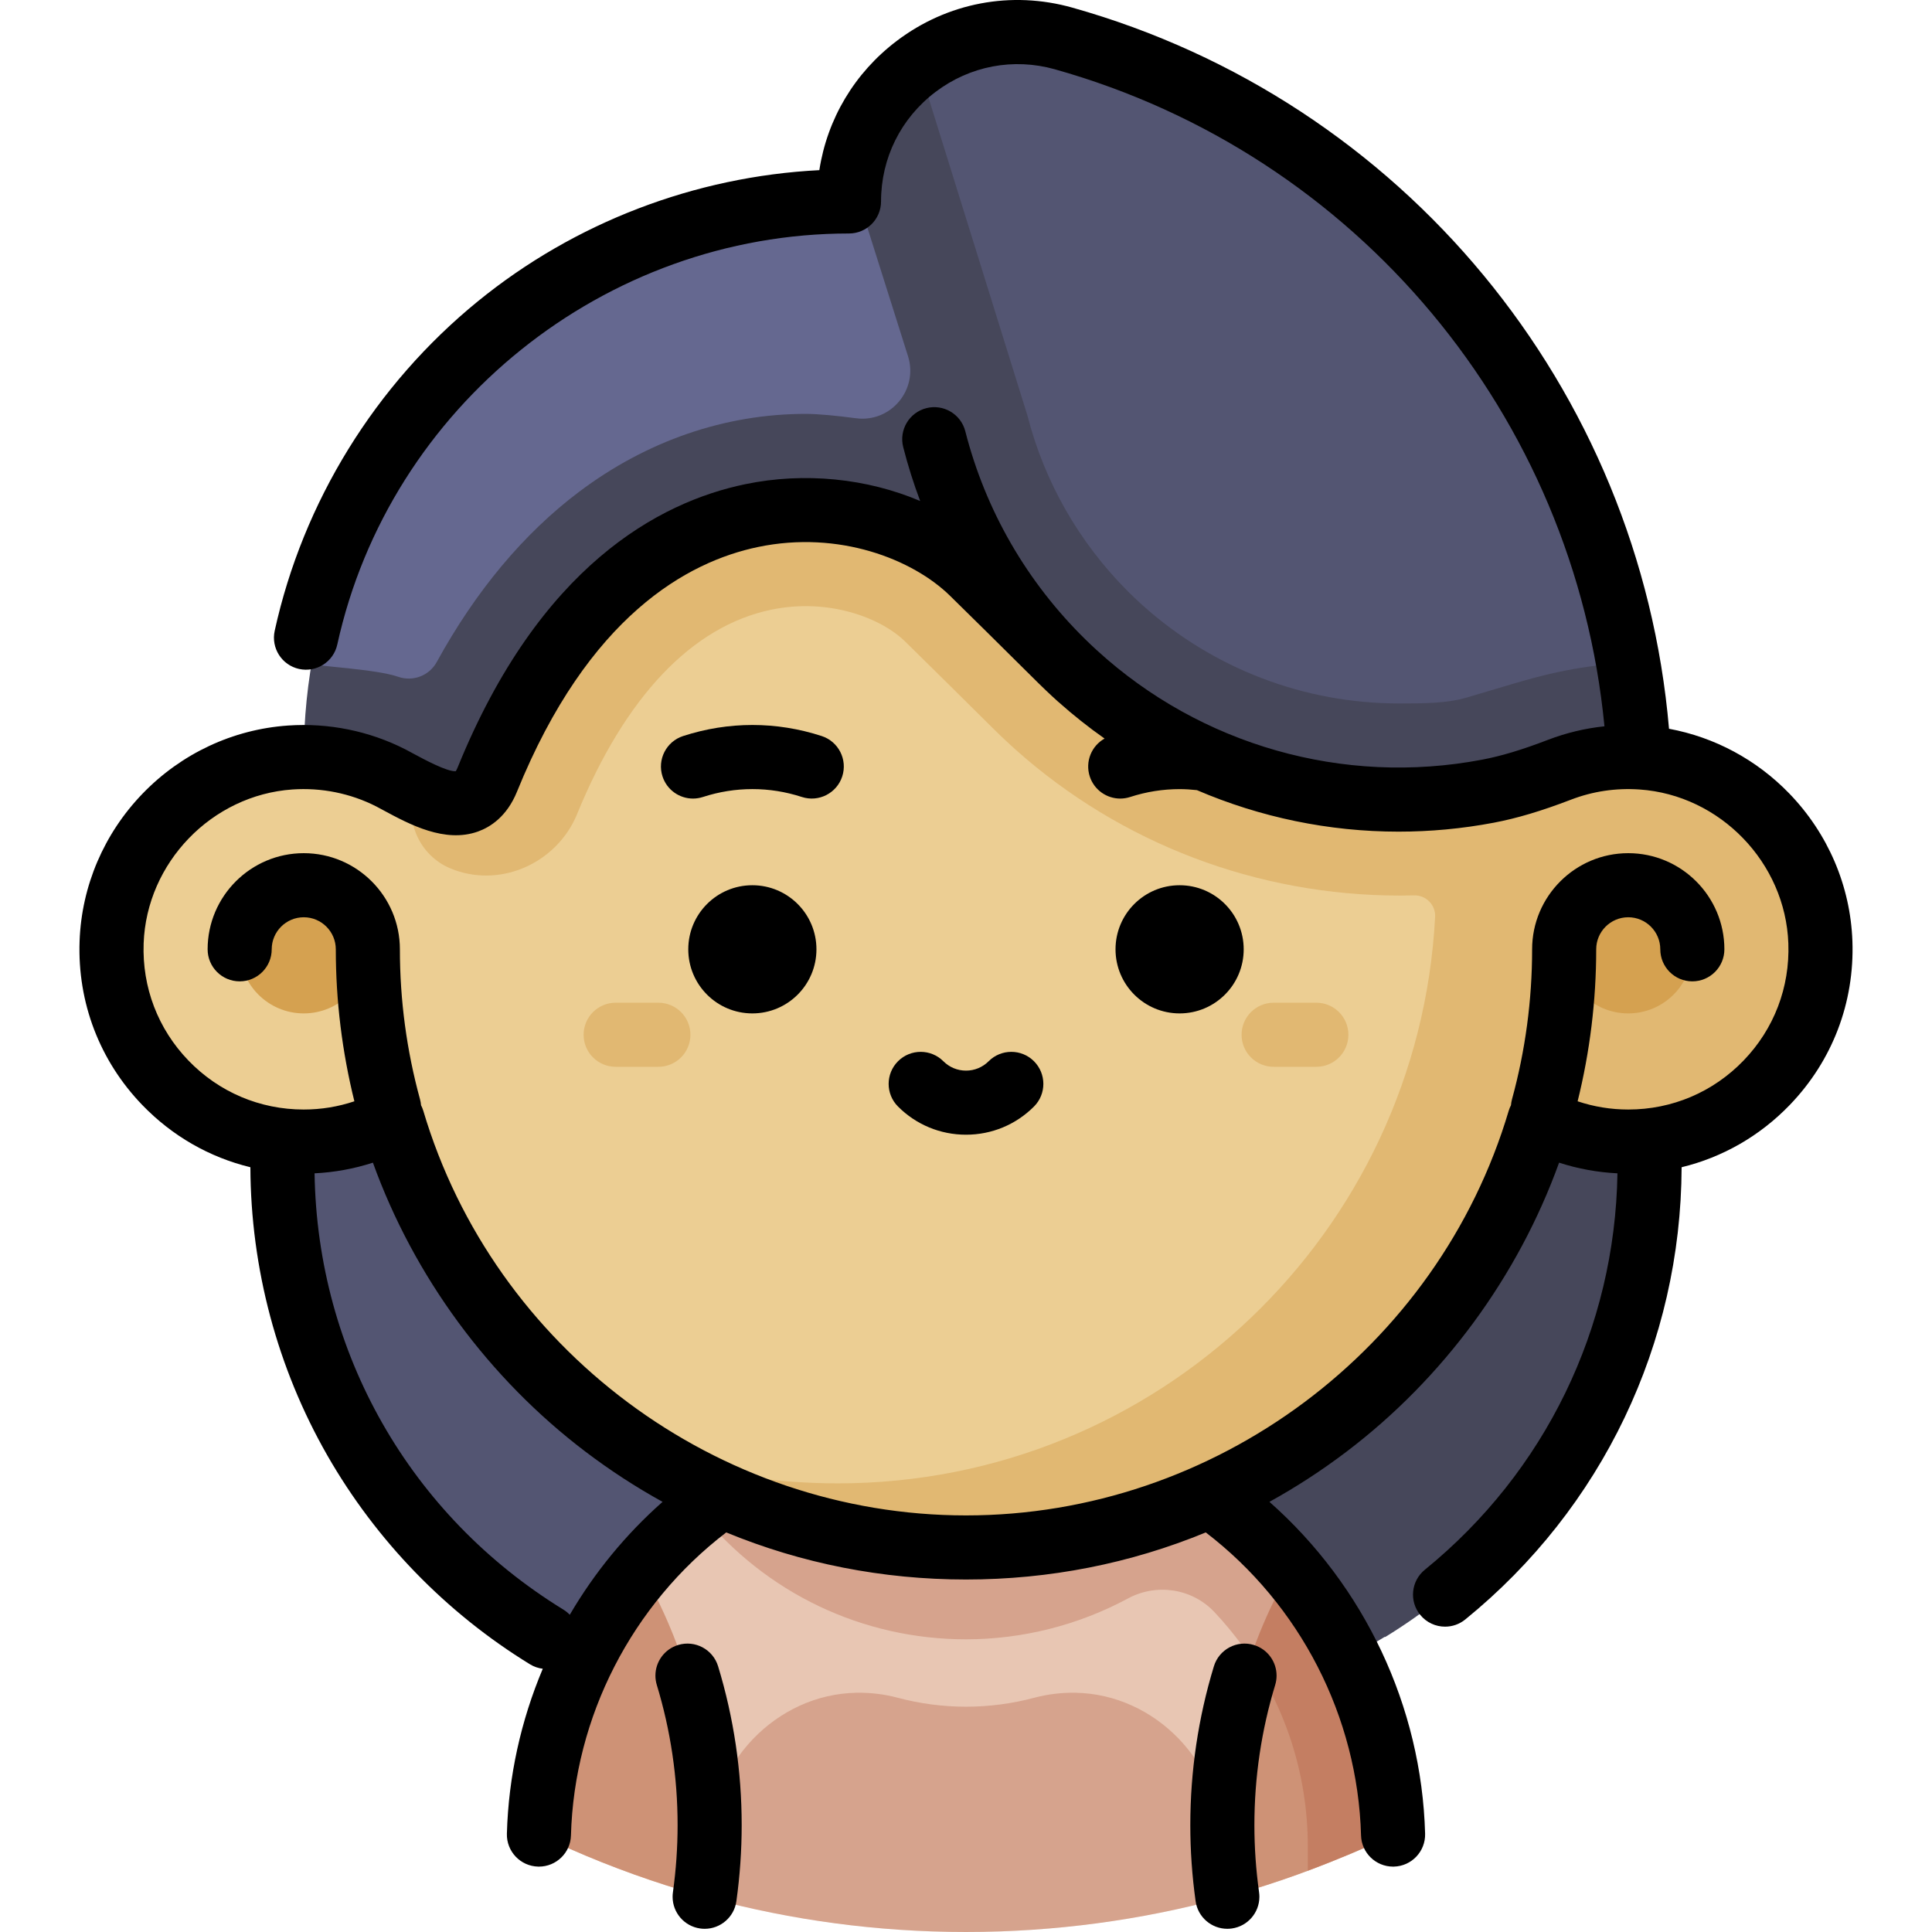 <?xml version="1.0" encoding="iso-8859-1"?>
<!-- Uploaded to: SVG Repo, www.svgrepo.com, Generator: SVG Repo Mixer Tools -->
<svg height="800px" width="800px" version="1.1" id="Layer_1" xmlns="http://www.w3.org/2000/svg" xmlns:xlink="http://www.w3.org/1999/xlink" 
	 viewBox="0 0 512.002 512.002" xml:space="preserve">
<path style="fill:#535572;" d="M74.838,251.578v57.18l0,0c0,0.613,0.023,1.218,0.031,1.829c0.009,0.554,0.012,1.108,0.027,1.661
	c1.204,51.455,28.9,96.353,69.99,121.569h0.209c22.285,13.681,48.488,21.571,76.531,21.571h34.375l181.164-203.809L74.838,251.578
	L74.838,251.578z"/>
<path style="fill:#46475A;" d="M256.001,251.578v203.809h34.375c28.043,0,54.247-7.89,76.531-21.571h0.209
	c41.09-25.216,68.787-70.114,69.99-121.569c0.015-0.553,0.018-1.107,0.027-1.661c0.008-0.61,0.031-1.217,0.031-1.829l0,0v-57.18
	L256.001,251.578L256.001,251.578z"/>
<path style="fill:#E8C6B3;" d="M342.087,415.81c-5.934-6.94-12.691-13.154-20.123-18.489
	c-18.575-13.337-41.351-21.195-65.964-21.195s-47.388,7.857-65.964,21.195c-7.431,5.336-14.189,11.549-20.123,18.489
	c-16.28,19.038-26.356,43.537-27.095,70.371c10.904,5.271,22.236,9.79,33.922,13.52c3.304,1.054,6.637,2.044,9.997,2.969
	c0.442,0.121,0.883,0.24,1.326,0.359c21.66,5.838,44.432,8.971,67.936,8.971s46.276-3.133,67.936-8.971
	c0.442-0.119,0.884-0.237,1.326-0.359c3.361-0.925,6.693-1.914,9.997-2.969c5.754-1.837,11.411-3.888,16.984-6.104
	c3.401-1.353,6.78-2.753,10.109-4.244c2.293-1.027,4.571-2.081,6.829-3.173C368.444,459.347,358.367,434.849,342.087,415.81z"/>
<path style="opacity:0.3;fill:#AB5034;enable-background:new    ;" d="M284.975,448.599c-3.768-0.062-7.419,0.402-10.882,1.325
	c-11.872,3.161-24.313,3.161-36.185,0c-3.464-0.923-7.113-1.387-10.882-1.325c-21.441,0.353-38.962,18.995-38.962,40.439v-5.343
	v19.336c21.66,5.838,44.432,8.971,67.936,8.971s46.276-3.133,67.936-8.971v-19.336v5.343
	C323.938,467.593,306.417,448.952,284.975,448.599z"/>
<g>
	<path style="fill:#CE9276;" d="M169.915,415.81c-16.28,19.038-26.356,43.537-27.095,70.371c10.904,5.271,22.236,9.79,33.922,13.52
		c3.304,1.054,6.637,2.044,9.997,2.969c0.442,0.121,0.883,0.24,1.326,0.359v-19.336C188.065,458.966,181.457,435.784,169.915,415.81
		z"/>
	<path style="fill:#CE9276;" d="M342.087,415.81c-3.14,5.434-5.909,11.109-8.285,16.984c-6.357,15.722-9.864,32.898-9.864,50.898
		v19.336c0.442-0.119,0.884-0.237,1.326-0.359c3.361-0.925,6.693-1.914,9.997-2.969c5.754-1.837,11.411-3.888,16.984-6.104
		c3.401-1.353,6.78-2.753,10.109-4.244c2.293-1.027,4.571-2.081,6.829-3.173C368.444,459.347,358.367,434.849,342.087,415.81z"/>
</g>
<path style="opacity:0.3;fill:#AB5034;enable-background:new    ;" d="M346.583,489.355v6.415c1.895-0.707,3.785-1.427,5.661-2.173
	c3.401-1.353,6.78-2.753,10.109-4.244c2.293-1.027,4.571-2.081,6.829-3.173c-0.738-26.835-10.815-51.333-27.095-70.371
	c-5.934-6.94-12.691-13.154-20.123-18.489c-18.575-13.337-41.351-21.195-65.964-21.195c-24.613,0-47.388,7.857-65.964,21.195
	c-1.535,1.102-3.034,2.251-4.51,3.426l0.114,0.14c17.302,21.322,42.948,33.55,70.359,33.55c15.051,0,29.844-3.784,42.971-10.849
	c7.558-4.068,16.965-2.63,22.852,3.618c2.64,2.802,5.111,5.779,7.403,8.923C340.582,451.705,346.583,470.11,346.583,489.355z"/>
<path style="fill:#E1B872;" d="M112.702,210.809l-11.041,16.604l71.133,159.102c24.184,14.949,52.686,23.581,83.207,23.581
	c71.843,0,132.51-47.805,151.974-113.329c7.043,3.68,15.037,5.763,23.529,5.763c28.76,0,51.96-23.834,50.918-52.82
	c-0.718-20.024-13.241-37.323-30.847-44.932c-4.613-1.994-9.571-3.332-14.761-3.869c-0.566-0.068-1.144-0.113-1.721-0.159
	l-73.722-73.722c-42.073-42.073-110.286-42.073-152.359,0l0,0h-12.529C150.212,127.028,112.702,164.538,112.702,210.809
	L112.702,210.809"/>
<path style="fill:#ECCE93;" d="M374.762,237.288c-1.256,0.032-2.51,0.048-3.765,0.048c-37.735,0-73.908-13.734-101.854-38.673
	c-0.434-0.378-0.922-0.825-1.421-1.291c-1.625-1.481-3.255-3.036-4.78-4.562c-7.977-7.918-16.977-16.838-23.058-22.787
	c-6.423-6.29-20.273-11.614-35.51-8.442c-20.949,4.36-38.742,23.098-51.454,54.189c-2.614,6.395-7.809,11.597-14.254,14.272
	c-6.316,2.623-13.189,2.651-19.347,0.077c-8.063-3.378-12.147-12.472-9.517-20.68c-2.192-1.096-4.32-2.282-6.239-3.292
	c-6.93-3.521-14.754-5.525-23.064-5.525c-1.189,0-2.378,0.045-3.589,0.125c-25.804,1.778-46.401,23.11-47.329,48.959
	c-1.042,28.986,22.159,52.821,50.918,52.821c8.492,0,16.486-2.083,23.529-5.763c11.195,37.688,36.023,69.509,68.766,89.748
	c16.779,4.285,33.476,6.597,49.239,6.597c84.734,0,153.929-66.487,158.288-150.136C380.484,239.827,377.913,237.208,374.762,237.288
	L374.762,237.288z"/>
<g>
	<circle style="fill:#D5A150;" cx="80.495" cy="251.58" r="16.984"/>
	<circle style="fill:#D5A150;" cx="431.499" cy="251.58" r="16.984"/>
</g>
<path style="fill:#46475A;" d="M284.512,10.279c-28.533-8.028-56.817,13.519-56.817,43.151c-40.649,0-77.447,16.475-104.078,43.117
	c-26.642,26.631-43.117,63.43-43.117,104.078c8.311,0,16.135,2.004,23.064,5.525c8.413,4.427,20.755,12.353,25.578,0.464
	c35.746-88.068,103.592-79.248,128.558-54.802c5.718,5.593,14.097,13.893,23.257,22.985c1.325,1.325,2.683,2.616,4.065,3.872
	c0.328,0.306,0.668,0.611,1.008,0.917c29.541,26.405,69.623,37.41,108.257,30.096c6.511-1.234,12.817-3.318,19.011-5.695
	c6.703-2.57,14.074-3.77,21.796-3.238c0.577,0.045,1.155,0.091,1.721,0.159l0.034-0.283
	C432.002,109.636,369.104,34.057,284.512,10.279z"/>
<path style="fill:#535572;" d="M272.272,110.091c4.501,17.608,13.73,33.753,26.691,46.686c0.998,0.998,2.074,2.023,3.205,3.053
	l0.16,0.146c0.263,0.246,0.471,0.431,0.648,0.591c18.663,16.682,42.7,25.854,67.712,25.854h0.145c0.05,0,0.1,0,0.149,0
	c6.4,0,12.444-0.012,17.742-1.572c2.236-0.659,4.307-1.276,6.243-1.854c4.323-1.291,8.056-2.405,11.469-3.323
	c12.234-3.294,21.537-3.958,27.597-3.857c-13.857-79.71-72.75-143.958-149.521-165.537c-14.953-4.206-29.825-0.28-40.604,8.666
	L272.272,110.091z"/>
<path d="M217.757,195.059c-12.002-3.907-24.704-3.907-36.732,0.001c-4.46,1.449-6.902,6.24-5.452,10.7
	c1.165,3.588,4.495,5.871,8.074,5.871c0.871,0,1.755-0.135,2.626-0.418c8.592-2.791,17.661-2.793,26.226-0.005
	c4.454,1.452,9.252-0.985,10.704-5.446C224.654,201.303,222.217,196.511,217.757,195.059z"/>
<circle cx="199.383" cy="251.58" r="16.984"/>
<circle cx="312.61" cy="251.58" r="16.984"/>
<path d="M256.001,300.71c-6.805,0-13.202-2.651-18.014-7.462c-3.316-3.316-3.316-8.694,0.001-12.01
	c3.316-3.315,8.694-3.315,12.009,0c1.603,1.604,3.736,2.488,6.004,2.488c2.268,0,4.401-0.883,6.004-2.488
	c3.318-3.316,8.695-3.316,12.009,0c3.318,3.316,3.318,8.694,0.001,12.01C269.204,298.06,262.806,300.71,256.001,300.71z"/>
<g>
	<path style="fill:#E1B872;" d="M174.478,282.715h-11.323c-4.691,0-8.492-3.802-8.492-8.492c0-4.69,3.801-8.492,8.492-8.492h11.323
		c4.691,0,8.492,3.802,8.492,8.492C182.97,278.913,179.168,282.715,174.478,282.715z"/>
	<path style="fill:#E1B872;" d="M348.848,282.715h-11.323c-4.691,0-8.492-3.802-8.492-8.492c0-4.69,3.801-8.492,8.492-8.492h11.323
		c4.691,0,8.492,3.802,8.492,8.492C357.34,278.913,353.538,282.715,348.848,282.715z"/>
</g>
<path style="fill:#656890;" d="M86.988,176.567c8.622,0.862,14.996,1.565,18.48,2.772c3.967,1.393,8.276-0.257,10.282-3.911
	c10.357-18.868,23.033-34.029,37.674-45.064c17.95-13.528,38.731-20.679,60.099-20.679c3.417,0,8.327,0.498,13.33,1.158
	c9.226,1.216,16.582-7.588,13.779-16.462L227.693,53.43c-40.649,0-77.447,16.475-104.078,43.117
	c-20.692,20.683-35.241,47.501-40.711,77.49c-0.129,0.708-0.162,1.409-0.125,2.095C83.933,176.261,85.428,176.411,86.988,176.567z"
	/>
<path d="M332.289,435.94c-4.491-1.368-9.231,1.163-10.597,5.65c-4.145,13.613-6.247,27.779-6.247,42.104
	c0,6.686,0.472,13.463,1.406,20.142c0.592,4.246,4.23,7.319,8.399,7.319c0.391,0,0.787-0.027,1.184-0.083
	c4.246-0.592,7.318-4.229,7.319-8.397c0-0.392-0.027-0.788-0.083-1.188c-0.824-5.904-1.242-11.89-1.242-17.794
	c0-12.646,1.854-25.148,5.51-37.156c0.251-0.824,0.37-1.657,0.37-2.475C338.311,440.422,335.952,437.055,332.289,435.94z"/>
<path d="M179.713,435.94c-3.663,1.115-6.021,4.482-6.02,8.123c0,0.819,0.119,1.651,0.37,2.475c3.656,12.008,5.51,24.509,5.51,37.156
	c0,5.903-0.418,11.889-1.242,17.794c-0.055,0.4-0.083,0.796-0.083,1.188c0.001,4.168,3.073,7.805,7.319,8.397
	c0.399,0.055,0.794,0.083,1.184,0.083c4.169,0,7.807-3.072,8.399-7.319c0.933-6.679,1.406-13.456,1.406-20.142
	c0-14.324-2.102-28.49-6.247-42.104C188.945,437.104,184.199,434.572,179.713,435.94z"/>
<path d="M490.908,249.405c-0.522-14.604-6.458-28.491-16.713-39.104c-8.687-8.989-19.828-14.941-31.887-17.171
	c-7.752-90.2-70.522-166.477-158.151-191.114c-16.159-4.543-33.11-1.326-46.508,8.824c-11.202,8.486-18.422,20.671-20.516,34.252
	c-32.96,1.677-64.812,13.853-90.44,34.713c-27.264,22.193-46.404,53.218-53.896,87.364c-1.005,4.581,1.893,9.109,6.474,10.115
	c4.58,1.004,9.109-1.893,10.115-6.474c13.85-63.121,70.88-108.934,135.607-108.934c4.69,0,8.492-3.802,8.492-8.492
	c0-11.49,5.256-22.063,14.421-29.007c9.122-6.911,20.659-9.103,31.655-6.011c80.115,22.524,137.701,91.861,145.639,174.111
	c-5.102,0.539-10.102,1.724-14.945,3.581c-6.958,2.669-12.369,4.297-17.546,5.278c-36.745,6.96-74.472-3.843-101.948-28.935
	c-0.537-0.49-1.071-0.984-1.598-1.482c-0.485-0.46-0.967-0.923-1.445-1.392c-15.537-15.211-26.529-34.193-31.9-55.233
	c-1.161-4.544-5.78-7.287-10.329-6.128c-4.544,1.159-7.288,5.784-6.128,10.329c1.241,4.86,2.743,9.623,4.497,14.276
	c-14.033-5.966-30.593-7.735-46.415-4.442c-22.77,4.741-54.469,21.615-76.173,75.089c-0.207,0.51-0.385,0.811-0.496,0.97
	c-2.269,0.154-8.392-3.141-11.06-4.579c-0.755-0.408-1.49-0.803-2.198-1.175c-0.033-0.018-0.067-0.035-0.101-0.052
	c-9.565-4.868-20.315-7.046-31.093-6.306c-14.577,1.005-28.256,7.407-38.517,18.025c-10.256,10.613-16.191,24.5-16.713,39.104
	c-0.583,16.3,5.321,31.729,16.623,43.443c7.949,8.238,17.822,13.861,28.639,16.483c0.1,26.811,7.136,53.199,20.38,76.346
	c12.931,22.6,31.503,41.75,53.709,55.377c1.07,0.657,2.228,1.042,3.398,1.185c-5.785,13.728-9.092,28.537-9.51,43.709
	c-0.129,4.689,3.567,8.594,8.255,8.723c0.08,0.002,0.159,0.003,0.238,0.003c4.581,0,8.357-3.65,8.484-8.258
	c0.867-31.494,16.168-61.185,41.152-80.308c19.947,8.223,41.4,12.48,63.54,12.48c22.139,0,43.592-4.256,63.54-12.48
	c24.985,19.124,40.285,48.813,41.152,80.308c0.127,4.608,3.903,8.258,8.484,8.258c0.079,0,0.159-0.001,0.238-0.003
	c4.689-0.129,8.384-4.034,8.255-8.723c-0.93-33.764-16.124-65.743-41.257-87.942c7.035-3.884,13.832-8.297,20.347-13.233
	c25.728-19.494,45.511-46.457,56.414-76.653c4.998,1.618,10.211,2.568,15.467,2.824c-0.639,40.948-19.154,79.138-51.044,105.059
	c-3.639,2.957-4.192,8.306-1.233,11.945c1.678,2.065,4.126,3.136,6.594,3.136c1.883,0,3.776-0.623,5.351-1.902
	c36.296-29.501,57.168-73.158,57.338-119.851c10.817-2.622,20.689-8.245,28.637-16.482
	C485.588,281.135,491.491,265.706,490.908,249.405z M150.998,427.934c-0.489-0.508-1.042-0.969-1.671-1.355
	c-40.702-24.978-65.23-68.084-65.963-115.634c5.255-0.256,10.467-1.206,15.462-2.824c10.904,30.195,30.688,57.158,56.414,76.653
	c6.514,4.936,13.312,9.349,20.347,13.233C165.797,406.655,157.515,416.788,150.998,427.934z M462.064,281.055
	c-8.078,8.372-18.93,12.982-30.56,12.982c-4.63,0-9.117-0.744-13.414-2.182c3.255-13.139,4.922-26.665,4.922-40.278
	c0-4.683,3.809-8.492,8.492-8.492c4.683,0,8.492,3.809,8.492,8.492c0,4.69,3.802,8.492,8.492,8.492c4.69,0,8.492-3.802,8.492-8.492
	c0-14.048-11.428-25.476-25.476-25.476s-25.476,11.428-25.476,25.476c0,13.468-1.794,26.843-5.333,39.752
	c-0.144,0.524-0.23,1.051-0.272,1.574c-0.236,0.461-0.442,0.941-0.591,1.446c-18.75,63.149-77.895,107.253-143.83,107.253
	s-125.08-44.104-143.83-107.253c-0.149-0.505-0.356-0.985-0.591-1.446c-0.042-0.523-0.128-1.05-0.272-1.574
	c-3.538-12.91-5.333-26.285-5.333-39.752c0-14.048-11.428-25.476-25.476-25.476s-25.476,11.428-25.476,25.476
	c0,4.69,3.802,8.492,8.492,8.492s8.492-3.802,8.492-8.492c0-4.683,3.809-8.492,8.492-8.492c4.683,0,8.492,3.809,8.492,8.492
	c0,13.612,1.667,27.139,4.922,40.278c-4.297,1.439-8.783,2.182-13.414,2.182c-11.63,0-22.482-4.611-30.56-12.982
	c-8.073-8.366-12.29-19.391-11.872-31.044c0.765-21.401,18.084-39.319,39.426-40.791c7.692-0.529,15.358,1.017,22.174,4.474
	c0.641,0.337,1.306,0.696,1.987,1.063c6.857,3.698,16.25,8.764,25.038,5.599c3.222-1.159,7.628-3.931,10.316-10.552
	c18.889-46.536,45.173-60.951,63.898-64.849c21.448-4.465,40.995,3.275,50.853,12.925c5.194,5.084,13.073,12.873,23.422,23.149
	c0.274,0.272,0.555,0.536,0.83,0.804c0.369,0.36,0.737,0.719,1.11,1.076c1.008,0.962,2.026,1.911,3.059,2.839
	c0.062,0.057,0.121,0.115,0.185,0.171c0.048,0.043,0.1,0.079,0.148,0.121c3.904,3.481,7.983,6.712,12.214,9.689
	c-3.467,1.937-5.202,6.111-3.927,10.032c1.166,3.589,4.494,5.871,8.074,5.871c0.87,0,1.754-0.135,2.626-0.418
	c4.268-1.386,8.681-2.089,13.118-2.09c0.003,0,0.007,0,0.01,0c1.518,0,3.05,0.104,4.572,0.271
	c16.806,7.217,34.983,11.002,53.443,11.001c8.384,0,16.831-0.779,25.227-2.37c6.13-1.161,12.634-3.101,20.468-6.107
	c5.79-2.222,11.906-3.13,18.172-2.696c21.343,1.472,38.661,19.39,39.426,40.791C474.352,261.664,470.136,272.689,462.064,281.055z"
	/>
</svg>